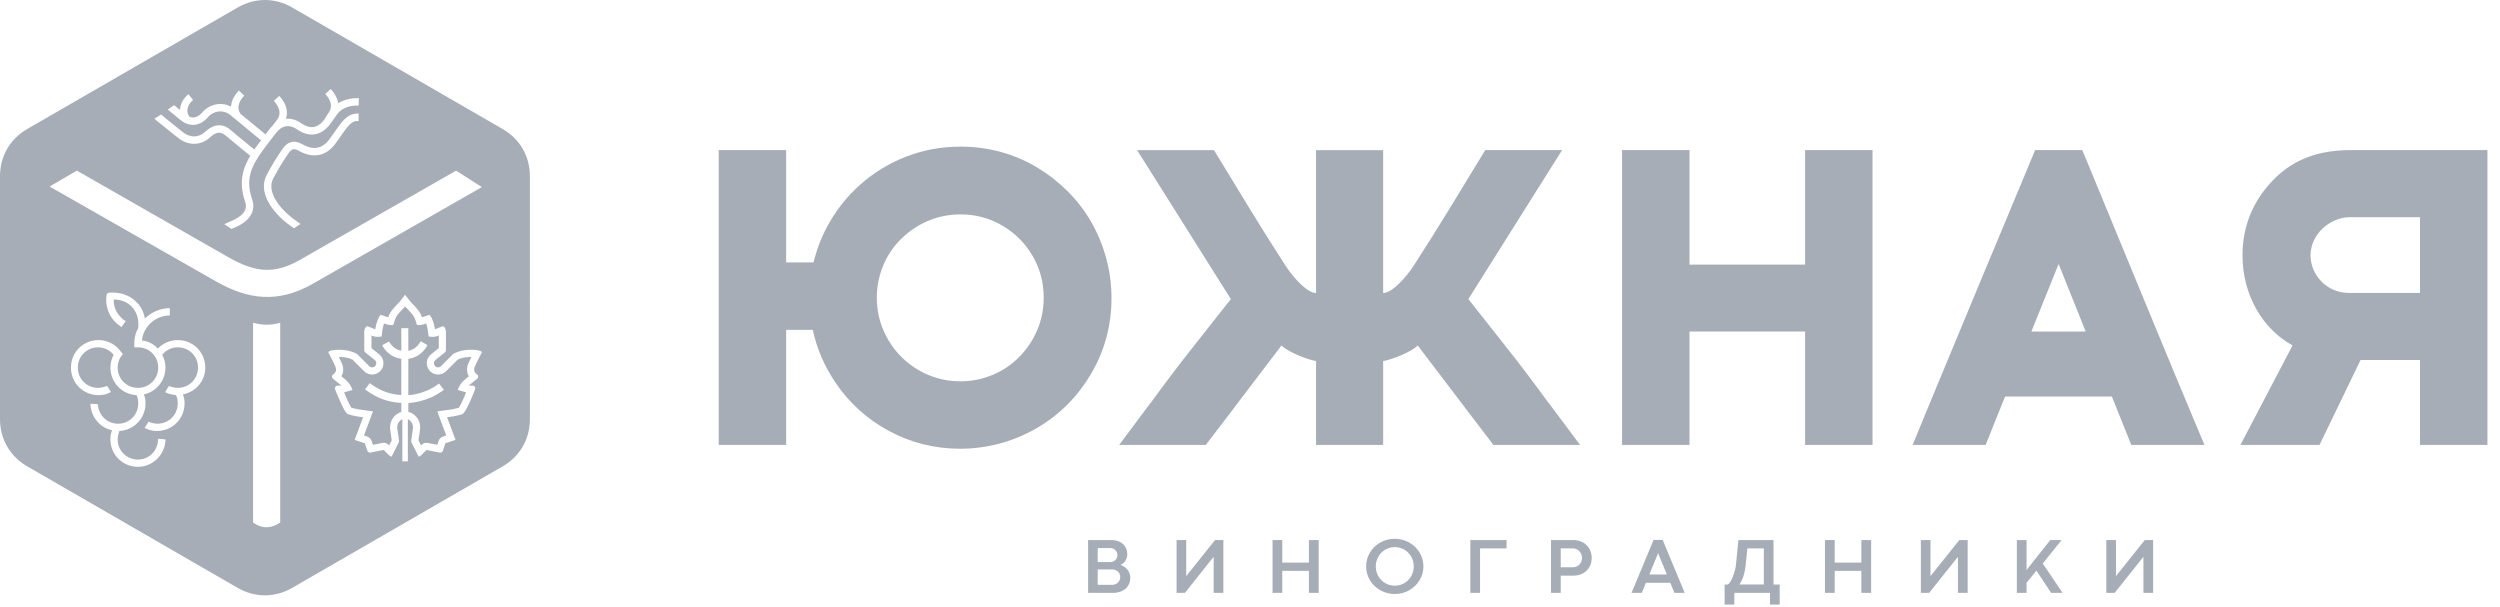 <svg xmlns="http://www.w3.org/2000/svg" width="140" height="34" viewBox="0 0 140 34">
    <g fill="none" fill-rule="evenodd">
        <g fill="#A7ADB7">
            <g>
                <g>
                    <path d="M16.366.421l11.778 6.8c.973.562 1.53 1.526 1.53 2.65V23.47c0 1.123-.557 2.088-1.53 2.65l-11.778 6.799c-.972.562-2.086.562-3.059 0l-11.777-6.8C.557 25.558 0 24.593 0 23.47V9.87c0-1.123.557-2.087 1.53-2.649l11.777-6.8c.973-.561 2.087-.561 3.06 0zm-.674 17.65c-.481.147-.987.155-1.52 0v11.191c.534.376 1.043.326 1.52 0zm-9.371-1.69l-.18.007c-.05 0-.108.02-.137.05-.033.035-.04.084-.044.134-.063.548.116 1.087.507 1.478.1.1.22.176.33.264l.003.002.235-.336-.012-.01-.003-.002c-.095-.048-.182-.116-.247-.202-.279-.258-.407-.6-.407-.974 0-.01.009-.02.02-.02.366 0 .712.125.973.385.315.315.426.739.385 1.174v.002c0 .027-.003.05-.02.071-.002.003-.004.005-.004.008-.01.036-.042.1-.066.129l-.003.005c-.088.222-.13.462-.13.7v.203h.203c.636 0 1.136.5 1.136 1.135 0 .636-.5 1.136-1.136 1.136-.636 0-1.135-.5-1.135-1.136 0-.276.103-.551.292-.753l-.075-.1c-.072-.093-.135-.168-.19-.226l-.113-.103c-.277-.228-.627-.359-.987-.359-.859 0-1.542.683-1.542 1.541 0 .86.683 1.542 1.542 1.542.157 0 .32-.018.47-.074l.083-.031c.049-.02.088-.04.143-.07l-.218-.345-.149.056c-.116.037-.227.058-.352.058-.635 0-1.135-.5-1.135-1.136 0-.635.5-1.135 1.135-1.135.332 0 .653.152.864.409.005.006.006.014.002.021-.109.218-.176.46-.176.705 0 .815.638 1.497 1.453 1.542.008 0 .014.004.017.01.07.14.09.301.09.456 0 .635-.499 1.135-1.134 1.135-.559 0-1.017-.399-1.111-.946l-.025-.152-.408-.017c.002.088.006.14.022.23l.003.014c.106.607.562 1.099 1.166 1.233.006.001.01.005.014.01.003.006.003.012 0 .018-.067.156-.087.313-.087.482 0 .86.682 1.542 1.54 1.542.746 0 1.388-.548 1.52-1.278l.003-.024.028-.229-.416-.042-.021.213c-.092.551-.551.954-1.113.954-.636 0-1.135-.5-1.135-1.136 0-.154.041-.307.09-.452.002-.008.01-.013.018-.014.815-.044 1.453-.727 1.453-1.541 0-.169-.02-.327-.087-.483-.003-.006-.003-.011 0-.017.003-.006.007-.009.013-.01.697-.158 1.19-.786 1.19-1.498 0-.244-.058-.49-.177-.704-.004-.007-.003-.016.003-.022.21-.257.53-.41.863-.41.635 0 1.135.5 1.135 1.136 0 .636-.5 1.136-1.135 1.136-.123 0-.234-.02-.348-.056l-.148-.05-.211.348c.069.034.103.05.17.073l.008.002v.001l.04.012.125.032c.084.019.17.032.255.044.007 0 .012.004.015.01.07.14.092.301.092.456 0 .635-.5 1.135-1.136 1.135-.124 0-.235-.02-.35-.056l-.148-.057-.219.345c.082.045.13.067.227.1.155.053.303.074.468.074.858 0 1.541-.683 1.541-1.541 0-.169-.02-.327-.088-.483-.002-.006-.002-.011.001-.017.003-.006.007-.01.014-.01.713-.152 1.233-.757 1.233-1.493v-.01c0-.857-.685-1.536-1.541-1.536-.413 0-.81.172-1.101.462-.005.005-.01.006-.015.006-.006 0-.01-.002-.015-.006-.222-.245-.531-.396-.857-.44-.011-.001-.019-.011-.018-.022.092-.778.778-1.379 1.56-1.379v-.405c-.513 0-.998.202-1.37.552-.005.005-.012.007-.02.004-.007-.002-.012-.008-.013-.015-.066-.351-.22-.66-.485-.903v-.001c-.385-.385-.943-.55-1.48-.508zm16.365.126l-.237.309c-.057.075-.137.158-.207.231-.192.201-.421.442-.501.723l-.422-.141c-.021.021-.036.038-.074.096-.013.019-.164.26-.23.716-.087-.031-.356-.14-.454-.178-.015.014-.036.02-.078.058-.07.063-.085.235-.085.31v.984c0 .047.022.091.058.12l.528.423c.099.079.117.22.04.321-.04.055-.1.088-.169.093-.068.005-.132-.02-.181-.068l-.67-.67c-.009-.009-.019-.016-.03-.023-.024-.014-.593-.342-1.42-.183-.072.021-.133.047-.175.081.023.045.045.101.069.144.001.003.175.32.323.646.136.301-.06.436-.099.459-.045.025-.074.07-.078.122-.005.05.017.1.057.132l.478.383h-.218c-.05 0-.098.025-.127.067-.028.041-.035.094-.017.142.002.003.124.323.267.645.29.656.398.734.491.76.342.098.627.14.81.158l-.419 1.118-.055.152.15.048.42.14.14.419c.024.074.1.117.175.102l.74-.148.27.27c.035.035.119.11.167.102.04-.064.058-.098.08-.142l.328-.656c.014-.028.02-.06.015-.09L22.249 24c-.031-.215.079-.424.272-.52l.011-.006v2.362h.308v-2.362l.01.005c.194.097.303.306.273.52l-.097.681c-.005.031 0 .063.014.09l.328.657c.023.044.04.078.08.142.049.008.132-.067.167-.102l.27-.27.74.148c.076.015.152-.028.176-.102l.14-.42.42-.14.15-.047-.056-.152-.419-1.118c.183-.018.468-.06.81-.157.094-.027.202-.105.492-.76.142-.323.265-.643.266-.646.018-.048.012-.1-.017-.142-.028-.042-.076-.067-.127-.067h-.217l.478-.383c.04-.031.061-.082.057-.132-.004-.052-.034-.097-.079-.122-.039-.023-.235-.158-.099-.459.149-.326.322-.643.324-.646.023-.043.045-.1.069-.144-.042-.034-.103-.06-.175-.08-.827-.16-1.397.168-1.42.182-.012.007-.022.014-.031.024l-.67.67c-.048.047-.112.072-.18.067-.07-.005-.13-.038-.17-.093-.076-.101-.059-.242.04-.321l.528-.423c.037-.029.058-.073.058-.12v-.984c0-.075-.014-.247-.085-.31-.042-.038-.062-.044-.078-.058-.097.038-.367.147-.454.178-.065-.457-.217-.697-.23-.716-.038-.058-.053-.075-.074-.096l-.421.141c-.08-.28-.31-.522-.502-.723-.07-.073-.15-.156-.207-.231l-.236-.309zm0 .653l.078.085.075.079c.114.12.28.288.364.454.051.098.118.303.137.406.101.053.31.003.418-.033l.11-.037c.045.129.076.277.09.383.018.123.022.184.043.343.212.048.37.02.488-.021l.083-.03v.707l-.435.349c-.268.214-.317.6-.111.875.11.148.277.239.462.252.184.013.362-.053.493-.184l.645-.645c.214-.114.505-.158.774-.154-.057.114-.113.23-.165.344-.112.249-.11.524.02.738-.29.232-.487.388-.622.765l.47.136c-.042.105-.086.21-.132.315-.047.105-.19.433-.281.55-.226.062-.46.108-.692.13l-.51.07.173.47.329.878-.176.059c-.124.041-.213.13-.254.254l-.07.212-.526-.105c-.136-.027-.265.012-.363.11l-.027.027-.14-.28.086-.605c.055-.385-.142-.762-.49-.936l-.011-.005c-.05-.025-.102-.04-.153-.043v-.502c.402-.02.83-.126 1.287-.32.262-.126.49-.264.696-.416l.009-.007-.27-.346c-.182.134-.386.256-.612.366-.474.2-.91.296-1.305.286l.194-.005.001-2.034c.413-.056.741-.263.986-.623l.09-.146-.384-.215c-.168.298-.398.478-.691.537l-.002-1.27h-.392v1.267c-.122-.025-.23-.066-.326-.125-.146-.09-.266-.222-.36-.396l-.387.209c.131.244.303.432.516.563.164.1.35.166.557.196v2.033c-.186-.013-.362-.038-.528-.075-.22-.05-.424-.12-.612-.213-.225-.106-.431-.233-.622-.382l-.27.347c.218.17.452.314.701.431.216.107.453.189.708.246.252.056.522.088.811.094l-.188-.01v.514c-.04.006-.081.02-.12.039l-.011.005c-.348.174-.546.551-.49.936l.085.605-.14.28-.027-.027c-.098-.098-.227-.137-.362-.11l-.526.105-.07-.212c-.042-.124-.13-.213-.255-.254l-.175-.059.329-.878.173-.47-.51-.07c-.233-.022-.466-.068-.693-.13-.09-.117-.234-.445-.28-.55-.047-.105-.09-.21-.133-.315l.47-.136c-.134-.377-.332-.533-.622-.765.13-.214.133-.49.02-.738-.052-.114-.107-.23-.164-.344.268-.004.56.04.773.154l.645.645c.131.13.31.197.493.184.185-.013.352-.104.463-.252.205-.274.157-.661-.111-.875l-.435-.349v-.707l.083.03c.117.041.275.069.488.021.02-.16.024-.22.042-.343.015-.106.046-.254.09-.383l.11.037c.108.036.318.086.418.033.02-.103.086-.308.137-.406.085-.166.25-.335.364-.454l.076-.079.078-.085zm2.858-7.605l-8.758 5.004c-.714.408-1.347.58-1.962.55-.63-.031-1.282-.274-2.014-.692L4.304 9.555l-1.525.89 9.276 5.29c.933.534 1.801.845 2.698.889.912.044 1.812-.189 2.787-.746l9.445-5.401-1.441-.922zM18.52 4.984l-.305.279c.175.191.276.375.308.547.03.163-.002.321-.095.47l-.032.045c-.062.09-.174.25-.232.365l-.017.022c-.195.255-.394.37-.581.4-.248.039-.49-.068-.677-.199-.307-.215-.636-.307-.96-.248l.08-.01c.061-.171.075-.351.041-.536-.046-.247-.18-.5-.41-.75l-.305.279c.175.191.276.375.308.547.03.163-.003.321-.095.47l-.168.221-.115.154.007-.013c-.061.061-.12.13-.178.207-.1.133-.171.226-.248.324l.024-.032-.335-.275c-.334-.273-.779-.638-1.065-.875-.1-.15-.137-.304-.112-.459.028-.176.134-.365.32-.566l-.305-.281c-.241.262-.383.523-.424.783-.007.04-.011.08-.013.12-.277-.147-.553-.175-.8-.135-.337.056-.62.241-.786.432v.001c-.181.21-.347.292-.493.307-.088.008-.172-.009-.249-.038-.1-.133-.131-.288-.108-.44.027-.165.118-.329.264-.46.015-.014.032-.027.049-.04l-.256-.327c-.024.019-.048.038-.07.059-.217.195-.354.446-.395.705-.007.041-.011.083-.012.124-.151-.124-.316-.26-.33-.275l-.352.249c.03.03.353.291.528.435l.145.12c.175.15.468.333.825.3.243-.024.506-.146.764-.445l.066-.067c.116-.106.283-.2.476-.23.23-.038.498.015.765.245l.005.004.064.056c.249.211.826.684 1.236 1.019l.352.287c-.067.077-.134.166-.207.265-.061.084-.12.167-.177.25l-.425-.349-.394-.322c-.194-.16-.378-.312-.52-.434-.276-.236-.546-.288-.796-.238-.236.047-.442.187-.614.346-.196.182-.404.257-.601.261-.243.005-.475-.095-.648-.237l-.192-.153c-.309-.245-.996-.799-1.031-.837l-.372.236c.057.062.828.673 1.145.925l.187.148c.243.2.57.339.919.332.293-.007.597-.114.875-.371.124-.115.265-.214.413-.243.133-.027.282.006.445.146.27.23.608.506.92.762.174.142.34.277.461.378l.01-.014c-.171.287-.305.572-.388.873-.142.513-.132 1.059.093 1.71.081.233.044.436-.083.607-.138.185-.378.344-.687.474-.046.019-.347.159-.396.176l.396.268c.452-.165.81-.389 1.02-.672.208-.281.272-.611.141-.988-.195-.563-.205-1.03-.085-1.465.122-.443.382-.865.718-1.324.173-.235.303-.403.423-.558.093-.12.182-.234.252-.33.182-.242.378-.373.575-.409.21-.038.433.029.649.18.258.182.605.328.98.268.285-.045.578-.206.846-.557.04-.052.13-.18.22-.307.085-.121.168-.24.198-.279.124-.162.288-.278.476-.354.214-.086.46-.121.712-.112l.013-.414c-.308-.01-.61.034-.879.142-.098.04-.191.087-.28.144l-.006-.05c-.046-.247-.18-.498-.41-.749zm1.559 1.374c-.168.003-.319.014-.496.106-.165.086-.34.24-.557.524-.07.092-.204.283-.331.464-.118.168-.23.326-.266.373-.2.262-.424.405-.662.446-.257.046-.541-.025-.835-.19-.277-.156-.499-.177-.698-.1-.187.073-.33.229-.47.437-.182.275-.315.48-.439.687-.126.21-.241.417-.39.695-.259.482-.178 1.011.09 1.51.31.573.874 1.11 1.442 1.473l.361-.243c-.034-.022-.207-.15-.241-.174-.48-.327-.94-.778-1.196-1.252-.207-.382-.274-.777-.091-1.118.149-.278.262-.481.38-.679.121-.2.25-.4.429-.669.095-.142.182-.245.274-.28.081-.032.19-.014.346.075.377.212.753.3 1.11.237.339-.06.651-.253.92-.603.043-.057.155-.217.275-.386.133-.19.275-.392.321-.453.174-.229.304-.347.417-.406.101-.052.2-.058.313-.06zM61.473 31.474h.72c.05 0 .097-.01.143-.03.046-.02.087-.046.122-.08.036-.034.064-.075.085-.124.02-.048.031-.1.031-.157 0-.054-.01-.106-.031-.154-.02-.048-.05-.09-.085-.124-.035-.035-.076-.063-.122-.083-.046-.02-.093-.03-.142-.03h-.721v.782zm.822 1.276c.051 0 .103-.01.155-.03.053-.02.1-.048.142-.085.041-.037.076-.082.102-.135.026-.053.039-.114.039-.182 0-.062-.011-.12-.035-.172-.023-.052-.054-.097-.093-.136-.04-.039-.085-.068-.139-.089-.052-.02-.11-.032-.169-.032h-.824v.86h.822zm-1.362.452v-2.96h1.291c.135 0 .258.018.37.054.11.038.205.091.285.16.078.07.14.155.183.254.044.1.066.212.066.335 0 .065-.01.128-.03.19-.02.06-.046.117-.08.169-.034.052-.074.098-.12.138-.046.04-.094.07-.147.093.074.024.144.06.21.104.066.045.124.098.173.159.05.06.089.13.118.205.029.075.044.154.044.237 0 .148-.027.276-.081.384-.054.108-.125.198-.214.268-.088.07-.19.123-.303.158-.114.035-.23.052-.35.052h-1.415zm4.955-2.96h.54v2.021l1.614-2.021h.467v2.96h-.544V31.18l-1.61 2.022h-.467v-2.96zm5.376 0h.544v1.262H73.3v-1.262h.546v2.96h-.546V31.97h-1.493v1.232h-.544v-2.96zm5.238 1.475c0-.143.02-.281.058-.414.038-.131.092-.255.161-.37.07-.114.152-.218.25-.312.099-.094.207-.174.325-.24.118-.068.246-.119.383-.155.136-.037.278-.055.427-.055.147 0 .289.018.426.055.137.036.265.087.383.154.119.067.227.147.325.241s.183.198.252.312c.07.115.124.239.162.37.039.133.058.27.058.414 0 .144-.02.282-.058.414-.038.132-.092.255-.162.37-.07.115-.154.219-.252.312-.098.094-.206.174-.325.242-.118.068-.246.12-.383.156-.137.037-.28.054-.426.054-.149 0-.291-.017-.427-.054-.137-.037-.265-.088-.383-.156s-.226-.148-.325-.242c-.098-.093-.18-.197-.25-.312-.069-.115-.123-.238-.161-.37-.039-.132-.058-.27-.058-.414zm.543.003c0 .152.029.294.085.425.056.131.131.246.227.342.096.096.208.172.336.228.128.055.266.082.413.082.148 0 .286-.027.416-.082.129-.056.241-.132.337-.228.096-.096.171-.211.227-.342.055-.131.082-.273.082-.425 0-.153-.027-.295-.082-.427-.056-.132-.131-.247-.227-.343-.096-.097-.208-.173-.337-.228-.13-.055-.268-.082-.416-.082-.147 0-.285.027-.413.082-.128.055-.24.13-.336.228-.096.096-.171.21-.227.343-.056.132-.085.274-.085.427zm5.294-1.478h2.03v.468h-1.486v2.492h-.544v-2.96zm5.062 1.993v.967h-.544v-2.96h1.25c.15 0 .287.025.412.075.126.05.234.12.326.208.091.088.162.194.213.316.051.123.077.256.077.4 0 .146-.026.28-.075.4-.05.122-.12.226-.212.315-.09.088-.198.157-.323.206-.125.048-.261.073-.41.073h-.714zm.687-.469c.07 0 .137-.013.199-.04.061-.027.115-.064.16-.11.045-.048.08-.103.106-.167.027-.064.04-.133.04-.207 0-.074-.013-.143-.04-.208-.026-.064-.062-.12-.108-.168-.046-.048-.1-.086-.16-.114-.062-.028-.129-.042-.2-.042h-.684v1.056h.687zm5.448.872h-1.365l-.232.564h-.573l1.233-2.965h.513l1.232 2.965h-.574l-.234-.564zm-1.173-.467h.98l-.47-1.143-.018-.076h-.002l-.017.076-.473 1.143zm6.756 1.031h-1.997v.656h-.544v-1.126h.183c.04-.028.077-.067.113-.118.037-.052.07-.11.103-.176.032-.065.06-.135.088-.21.027-.074.05-.148.07-.22.02-.072.038-.14.05-.204.014-.063.023-.118.027-.165l.14-1.397h1.964v2.49h.347v1.126h-.544v-.656zm-1.366-1.507c-.022.194-.06.38-.117.559-.056.178-.133.337-.232.478h1.372V30.71h-.925l-.098.985zm4.446-1.453h.544v1.262h1.494v-1.262h.547v2.96h-.547V31.97h-1.494v1.232h-.544v-2.96zm5.369 0h.54v2.021l1.613-2.021h.468v2.96h-.544V31.18l-1.611 2.022h-.466v-2.96zm5.919 1.678l1.33-1.678h.634l-1.056 1.313 1.11 1.647h-.642l-.823-1.247-.553.682v.565h-.544v-2.96h.544v1.678zm4.467-1.678h.54v2.021l1.614-2.021h.468v2.96h-.544V31.18l-1.612 2.022h-.466v-2.96zM101.085 18.565L94.612 18.565 94.612 24.916 90.835 24.916 90.835 8.405 94.612 8.405 94.612 14.817 101.085 14.817 101.085 8.405 104.862 8.405 104.862 24.916 101.085 24.916zM117.094 9.578c2.116 5.111 4.206 10.24 6.356 15.338h-4.098c-.36-.905-.723-1.809-1.088-2.712h-5.976c-.373.903-.728 1.803-1.09 2.712h-4.089c.414-1.007.62-1.522.982-2.393l.036-.086 3.05-7.341.998-2.386.67-1.611.001-.004.377-.896h-.003l.748-1.794h2.64l.28.679c.017.033.032.067.046.101l.16.393zm-.295 8.987l-1.515-3.78-1.527 3.78h3.042zM44.024 14.694h1.535c.166-.69.417-1.357.752-1.987.476-.891 1.095-1.684 1.849-2.357.763-.68 1.634-1.21 2.588-1.58.974-.377 1.997-.56 3.04-.56.755 0 1.506.095 2.234.293.717.195 1.403.484 2.041.865.621.37 1.194.815 1.706 1.325.514.51.961 1.083 1.324 1.71.372.643.655 1.331.851 2.047.2.732.3 1.486.3 2.244 0 .754-.095 1.503-.293 2.23-.194.714-.486 1.397-.864 2.033-.368.62-.808 1.194-1.318 1.704-.513.513-1.09.955-1.718 1.318-.64.37-1.324.656-2.037.851-.731.2-1.486.3-2.244.3-1.427 0-2.783-.337-4.036-1.022-1.208-.66-2.205-1.571-2.97-2.714-.602-.9-1.026-1.876-1.25-2.923h-1.49v6.445h-3.777V8.405h3.777v6.29zm9.765 6.659c.624 0 1.228-.12 1.804-.362.562-.235 1.058-.568 1.485-1.003.432-.44.772-.947 1.012-1.515.244-.577.357-1.182.357-1.808 0-.84-.204-1.625-.631-2.35-.414-.703-.974-1.263-1.676-1.676-.726-.428-1.51-.632-2.351-.632-.625 0-1.23.113-1.807.357-.568.24-1.075.58-1.515 1.012-.435.427-.768.923-1.004 1.485-.241.576-.361 1.18-.361 1.804 0 .626.116 1.231.36 1.808.24.567.576 1.072 1.012 1.508.435.436.94.772 1.508 1.012.576.244 1.181.36 1.807.36zM86.73 22.58c-.77-1.063-1.562-2.109-2.374-3.138l-1.603-2.03-.525-.664 5.25-8.343h-4.304c-1.183 1.944-2.733 4.517-4.016 6.486-.418.643-1.195 1.511-1.701 1.52V8.406h-3.758v8.007c-.505-.01-1.283-.878-1.7-1.52-1.283-1.97-2.834-4.543-4.016-6.487h-4.306l5.251 8.343-.525.664-1.602 2.03c-.813 1.03-1.606 2.075-2.375 3.138h-.01l-1.743 2.336h4.851l.452-.591c.087-.106.167-.218.25-.327l.04-.053.88-1.152h-.004l2.622-3.447c.336.352 1.428.79 1.935.872v4.698h3.758v-4.698c.507-.082 1.6-.52 1.936-.872l2.621 3.447h-.003l.88 1.152.04.053c.083.11.162.22.25.327l.451.591h4.852L86.74 22.58h-.011zM132.78 8.405h6.517v16.511h-3.777v-4.755h-3.329l-.595 1.23c-.106.227-.214.454-.327.678l-1.376 2.847h-4.429l2.866-5.473-.006.002.052-.105c-1.681-.926-2.797-2.837-2.797-5.043 0-1.633.588-3.06 1.739-4.237 1.197-1.225 2.661-1.655 4.346-1.655h1.116zm0 7.998h2.74v-4.24H131.563c-1.101.017-2.173.971-2.173 2.124 0 1.138.933 2.116 2.143 2.116h1.247z" transform="translate(-360 -932) translate(360 902) translate(0 30)"/>
                </g>
            </g>
        </g>
    </g>
</svg>
